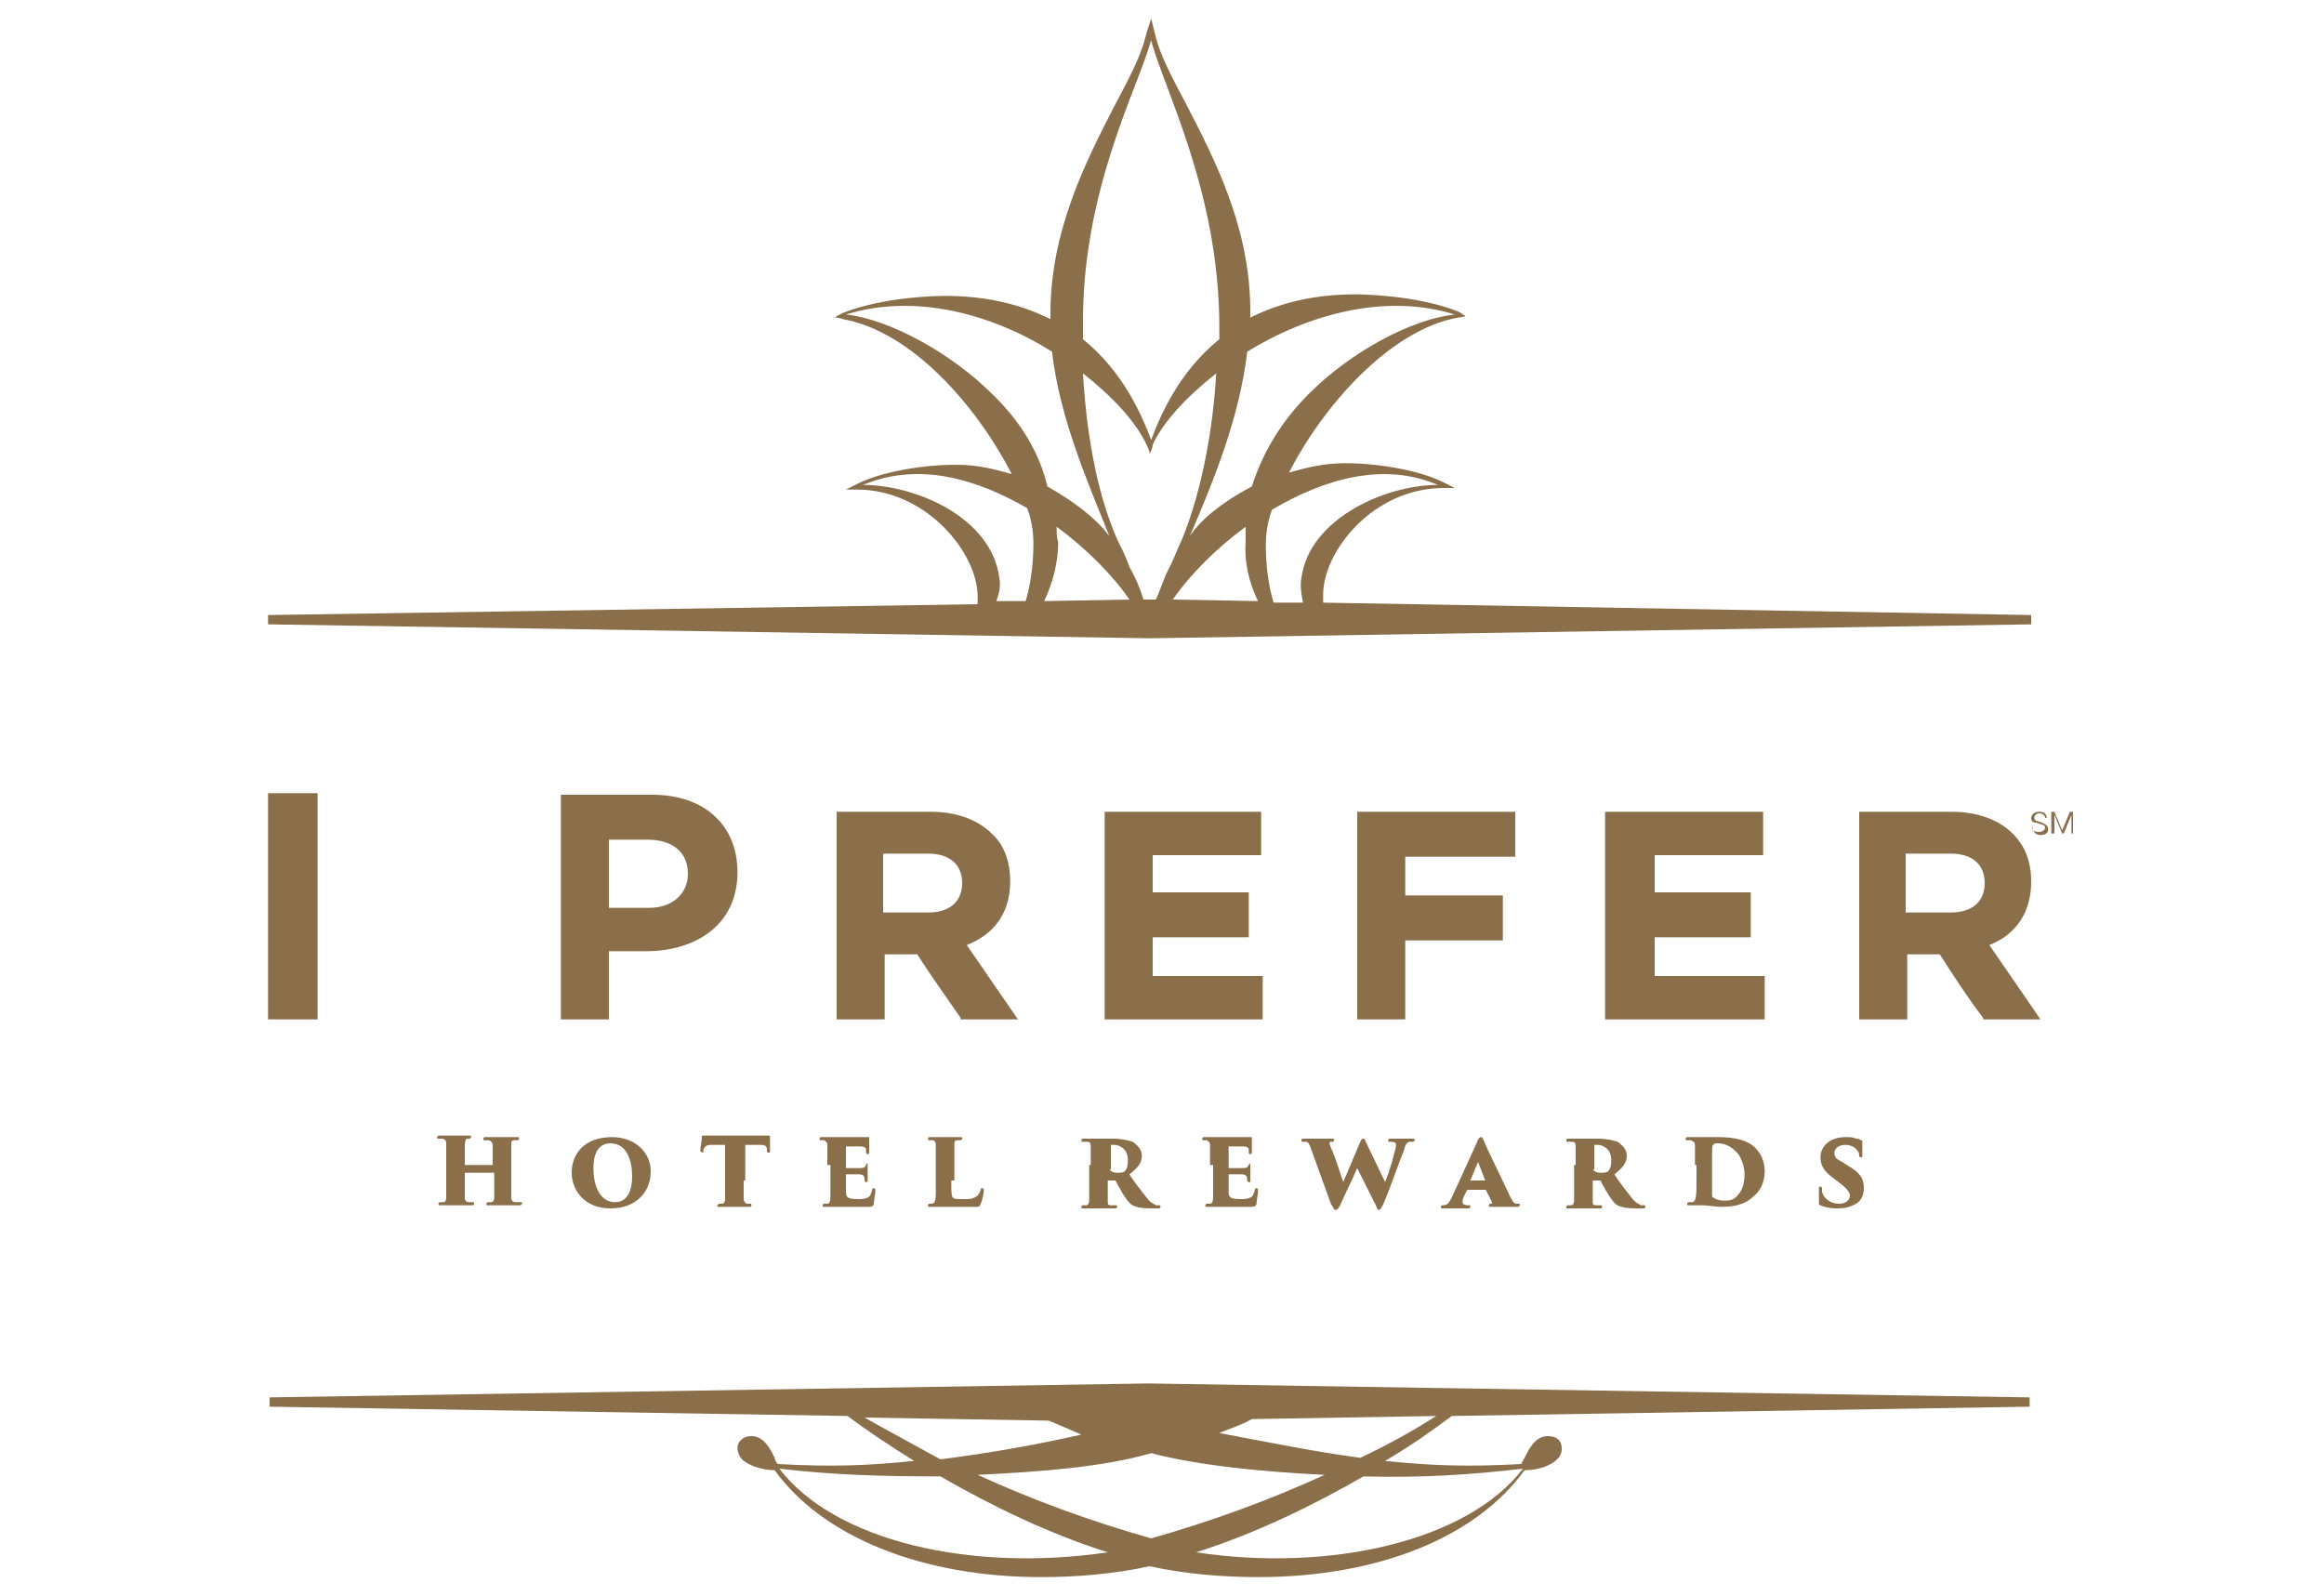 <svg xmlns="http://www.w3.org/2000/svg" viewBox="0 0 150 103"><style>.st0{fill:#8b6e4a}</style><path class="st0" d="M73.8 38.7c-.2-.7-.5-1.4-.9-2.1-.2-.6-.5-1.2-.8-1.8-1.4-3.2-2-7.2-2.2-10.7 1.9 1.5 3.4 3.1 4.1 4.6.1.2.2.4.2.6h0 0c.1-.2.2-.4.2-.6.7-1.5 2.2-3.1 4.1-4.6-.2 3.5-.9 7.5-2.2 10.7-.3.6-.5 1.2-.8 1.8-.4.7-.6 1.5-.9 2.1l-.5 0L73.8 38.7zM64.5 37.3c-.5-3.9-5.4-6-8.8-6 3.6-1.5 7.3-.4 10.6 1.5.3.8.4 1.6.4 2.3 0 1.4-.2 2.7-.5 3.7l-1.9 0C64.5 38.3 64.6 37.8 64.5 37.3M68.2 34c1.9 1.4 3.6 3.1 4.7 4.7l-5.5.1c.6-1.3.9-2.6.9-3.8C68.2 34.7 68.2 34.4 68.2 34M64 25.4c-2.6-2.6-6.6-4.8-9.4-5.1 4.5-1.4 9.5 0 13.3 2.4.5 4.3 2.3 8.4 3.7 11.9-.9-1.2-2.4-2.3-4-3.2C67.1 29.2 65.8 27.1 64 25.4M74.3 2.6c.8 3.1 4.4 9.8 4.4 18.5 0 .2 0 .5 0 .8-2.6 2.1-3.8 4.9-4.4 6.5-.6-1.6-1.8-4.4-4.4-6.5 0-.3 0-.5 0-.8C69.8 12.4 73.4 5.8 74.3 2.6M93.9 20.3c-2.8.3-6.7 2.4-9.4 5.1-1.8 1.8-3 3.8-3.7 6-1.7.9-3.2 2-4 3.2 1.5-3.5 3.2-7.6 3.7-11.9C84.4 20.3 89.4 18.9 93.9 20.3M81.2 38.8l-5.5-.1c1.1-1.6 2.8-3.3 4.7-4.7 0 .3 0 .7 0 1C80.3 36.2 80.6 37.6 81.2 38.8M92.8 31.3c-3.4 0-8.3 2.2-8.8 6-.1.5 0 1.1.1 1.6l-1.9 0c-.3-1-.5-2.3-.5-3.7 0-.7.1-1.5.4-2.3C85.5 30.9 89.3 29.8 92.8 31.3M85.4 38.9c0-.2 0-.3 0-.5 0-2.8 3.2-6.9 7.8-6.9h.7c0 0-.2-.1-.6-.3-1.5-.8-4.2-1.3-6.5-1.3-1.4 0-2.5.3-3.6.6 2.2-4.3 6.5-9.2 10.9-10 .2 0 .5-.1.5-.1-.2-.1-.3-.2-.5-.3-2.8-1.1-6.5-1.1-6.6-1.1-2.8 0-5 .6-6.8 1.5 0-.1 0-.3 0-.4 0-5.4-2.3-9.8-4.1-13.3-.9-1.7-1.7-3.2-2-4.4-.1-.4-.3-1.2-.3-1.2S74 2.1 73.9 2.5c-.3 1.2-1.1 2.7-2 4.4-1.8 3.5-4.1 8-4.1 13.3 0 .1 0 .3 0 .4-1.8-.9-4-1.5-6.8-1.5-.2 0-3.8 0-6.6 1.1-.2.1-.4.2-.5.3 0 0 .3 0 .5.1 4.5.8 8.7 5.7 10.9 10-1.1-.3-2.1-.6-3.6-.6-2.3 0-5 .5-6.5 1.3-.4.2-.6.3-.6.3h.7c4.5 0 7.8 4.1 7.8 6.9 0 .2 0 .3 0 .5l-45.8.7v.3.3l56.9.9 56.9-.9v-.3-.3L85.4 38.9zM87.8 94.1c-3-.4-5.9-1-9.1-1.6.7-.3 1.4-.5 2.1-.9l11.9-.2C91.3 92.3 89.7 93.2 87.8 94.1M98.3 94.8c-3.6 4.7-12.5 6.7-21.1 5.4 3.8-1.2 7.5-3 10.8-4.9C91.7 95.4 94.9 95.2 98.3 94.8M63.1 95.2c4.1-.2 8.1-.5 11.2-1.4 3.1.8 7.1 1.2 11.2 1.4-3.5 1.6-7.3 3-11.2 4.1C70.4 98.2 66.6 96.8 63.1 95.2M50.3 94.8c3.4.4 6.5.5 10.4.5 3.3 1.9 7 3.7 10.8 4.9C62.7 101.5 53.9 99.5 50.3 94.8M55.8 91.5l11.9.2c.7.3 1.4.6 2.1.9-3.1.7-6 1.2-9.1 1.6C58.9 93.2 57.2 92.3 55.8 91.5M17.4 90.2v.3.3l37.3.6c1.2.9 2.7 1.9 4.3 2.9-2.9.3-5.3.4-8.8.2-.1-.1-.2-.3-.2-.4-.3-.6-.7-1.4-1.5-1.4-.5 0-.9.3-.9.8 0 .2.1.5.3.7.4.4 1.3.7 2.1.7 3.1 4.3 9.5 6.9 17.2 6.9 2.3 0 4.7-.2 7-.7 2.3.5 4.7.7 7 .7 7.8 0 14.1-2.6 17.2-6.9.9 0 1.7-.3 2.1-.7.2-.2.3-.4.3-.7 0-.5-.3-.8-.9-.8-.8 0-1.2.8-1.5 1.4-.1.2-.2.3-.2.4-3.5.2-5.9.1-8.8-.2 1.7-1 3.1-2 4.3-2.9l37.3-.6v-.3-.3l-56.9-.9L17.4 90.2zM31.8 75.3C31.8 75.3 31.8 75.3 31.8 75.3l0-.2c0-.9 0-1 0-1.2 0-.1-.1-.3-.3-.3 0 0-.1 0-.2 0-.1 0-.1 0-.1-.1 0 0 0-.1.1-.1.4 0 1 0 1 0 0 0 .8 0 1.1 0 .1 0 .1 0 .1.1 0 0 0 .1-.1.1-.1 0-.1 0-.2 0-.2 0-.2.1-.2.3 0 .2 0 .3 0 1.2v1c0 .6 0 1 0 1.2 0 .2.1.3.3.3.1 0 .2 0 .3 0 .1 0 .1 0 .1.1 0 0-.1.1-.1.1-.4 0-1.1 0-1.2 0-.1 0-.6 0-.9 0-.1 0-.1 0-.1-.1 0 0 0-.1.1-.1.1 0 .1 0 .2 0 .1 0 .2-.1.2-.3 0-.2 0-.6 0-1.2v-.4c0 0 0 0 0 0H30c0 0 0 0 0 0v.6c0 .6 0 .7 0 1 0 .2.1.3.3.3.1 0 .2 0 .2 0 .1 0 .1 0 .1.1 0 0 0 .1-.1.1-.3 0-1.1 0-1.2 0 0 0-.7 0-.9 0-.1 0-.1 0-.1-.1 0 0 0-.1.1-.1.1 0 .1 0 .2 0 .2 0 .2-.2.2-.4 0-.3 0-.6 0-1.2v-1c0-.9 0-1 0-1.2 0-.2-.1-.3-.3-.3-.1 0-.1 0-.2 0-.1 0-.1-.1-.1-.1 0 0 .1-.1.1-.1.4 0 .9 0 1 0 .3 0 .7 0 1 0 .1 0 .1 0 .1.1 0 0 0 .1-.1.1-.1 0-.1 0-.2 0C30 73.7 30 73.8 30 74c0 .2 0 .4 0 1.1v.1c0 0 0 0 0 0H31.8zM40.8 75.9c0-.9-.3-2.1-1.4-2.1-.5 0-1.1.3-1.1 1.6 0 1.1.4 2.2 1.4 2.2C40 77.6 40.8 77.5 40.8 75.9M36.9 75.7c0-1.2.8-2.3 2.6-2.3 1.5 0 2.5 1 2.5 2.2 0 1.4-1 2.4-2.6 2.4C37.7 78 36.9 76.8 36.9 75.7M48 76.2c0 .4 0 1 0 1.2 0 .1.1.3.2.3.1 0 .1 0 .2 0 .1 0 .1 0 .1.1 0 0 0 .1-.1.1-.4 0-1.1 0-1.1 0-.1 0-.7 0-.9 0-.1 0-.1 0-.1-.1 0 0 .1-.1.1-.1.1 0 .1 0 .2 0 .1 0 .2-.1.2-.3 0-.3 0-.7 0-1.2v-2.3c-.2 0-.6 0-.9 0-.3 0-.4.1-.5.3 0 0 0 .1 0 .1 0 0 0 .1-.1.1 0 0-.1-.1-.1-.1 0-.3.1-.6.1-.9 0-.1 0-.1.1-.1s.1 0 .2 0c.1 0 .5 0 .7 0H49c.2 0 .3 0 .4 0 .1 0 .2 0 .2 0 .1 0 .1 0 .1.2 0 .1 0 .7 0 .8 0 .1 0 .1-.1.1 0 0-.1 0-.1-.1 0-.1 0-.1 0-.1 0-.2-.1-.3-.4-.3-.2 0-.5 0-1 0V76.2zM53.4 75.2c0-1 0-1.1 0-1.3 0-.2-.1-.2-.2-.3-.1 0-.1 0-.2 0-.1 0-.1 0-.1-.1 0 0 0-.1.1-.1.4 0 .7 0 .9 0 .1 0 1.7 0 1.8 0 .1 0 .2 0 .3 0 0 0 .1 0 .1 0 0 0 0 0 0 .1 0 .1 0 .1 0 .3 0 .2 0 .3 0 .6 0 0 0 .1-.1.1 0 0-.1 0-.1-.1 0-.1 0-.1 0-.2 0-.1-.1-.2-.4-.2-.2 0-.7 0-.9 0 0 0 0 0 0 .1v1.2c0 0 0 .1 0 .1.2 0 .6 0 .8 0 .3 0 .4 0 .5-.2 0-.1.1-.1.1-.1 0 0 0 0 0 .1 0 .1 0 .3 0 .5 0 .1 0 .4 0 .5 0 .1 0 .1-.1.1 0 0-.1 0-.1-.1 0 0 0-.1 0-.1 0-.2-.1-.3-.4-.3-.2 0-.7 0-.8 0 0 0 0 0 0 0v.4c0 .2 0 .5 0 .7 0 .4.1.5.8.5.2 0 .4 0 .6-.1.2-.1.2-.2.3-.5 0-.1 0-.1.1-.1 0 0 .1 0 .1.1 0 .3-.1.7-.1.9 0 .1-.1.2-.3.2-.9 0-1.3 0-2 0-.3 0-.6 0-.9 0-.1 0-.1 0-.1-.1 0 0 0-.1.1-.1.1 0 .1 0 .2 0 .2 0 .2-.3.2-.7 0-.2 0-.6 0-.9V75.2zM61.4 76.2c0 .6 0 1 .1 1.1.1.1.2.1.7.1.3 0 .5 0 .7-.1.2-.1.3-.2.4-.5 0-.1 0-.1.1-.1 0 0 .1 0 .1.1 0 .2-.1.7-.2.9-.1.2-.1.2-.3.2-.9 0-1.5 0-2.1 0-.3 0-.6 0-.9 0-.1 0-.1 0-.1-.1 0 0 0-.1.1-.1.1 0 .1 0 .1 0 .2 0 .3-.1.3-.7 0-.2 0-.6 0-.9v-1c0-1 0-1 0-1.2 0-.2-.1-.3-.2-.3-.1 0-.1 0-.2 0-.1 0-.1 0-.1-.1s0-.1.2-.1c.4 0 .7 0 .9 0 0 0 .8 0 1 0 .1 0 .1 0 .1.1 0 .1-.1.1-.1.1-.1 0-.1 0-.2 0-.2 0-.2.1-.2.3 0 .2 0 .3 0 1.3V76.2zM71.6 75.5C71.6 75.6 71.6 75.6 71.6 75.5c.2.2.4.2.6.2.1 0 .3 0 .4-.1.1-.1.2-.3.2-.7 0-.8-.6-1-.9-1-.1 0-.2 0-.2 0 0 0 0 0 0 .1V75.5zM70.4 75.2c0-.9 0-1 0-1.2 0-.3-.1-.3-.3-.3-.1 0-.2 0-.2 0-.1 0-.1 0-.1-.1 0 0 0-.1.1-.1.2 0 .9 0 .9 0 .1 0 .7 0 1 0 .6 0 1 .1 1.3.2.3.2.6.5.6.9 0 .5-.3.8-.8 1.2.3.5.8 1.1 1.1 1.5.3.4.5.4.6.5.1 0 .1 0 .2 0 .1 0 .1 0 .1.1 0 .1-.1.1-.1.1h-.5c-.7 0-1-.1-1.2-.2-.2-.1-.4-.4-.6-.7-.3-.5-.4-.7-.5-.9 0 0 0 0-.1 0l-.4 0c0 0 0 0 0 0v.4c0 .4 0 .7 0 .9 0 .2 0 .3.2.3.1 0 .2 0 .3 0 .1 0 .1 0 .1.1 0 0 0 .1-.1.1-.4 0-1.1 0-1.2 0-.1 0-.7 0-.9 0-.1 0-.1 0-.1-.1 0 0 0-.1.1-.1.1 0 .1 0 .2 0 .1 0 .2-.1.2-.3 0-.2 0-.6 0-1.2V75.2zM78.1 75.2c0-1 0-1.1 0-1.3 0-.2-.1-.2-.2-.3-.1 0-.1 0-.2 0-.1 0-.1 0-.1-.1 0 0 0-.1.1-.1.4 0 .7 0 .9 0 .1 0 1.7 0 1.8 0 .1 0 .2 0 .3 0 0 0 .1 0 .1 0 0 0 0 0 0 .1 0 .1 0 .1 0 .3 0 .2 0 .3 0 .6 0 0 0 .1-.1.1 0 0-.1 0-.1-.1 0-.1 0-.1 0-.2 0-.1-.1-.2-.4-.2-.2 0-.7 0-.9 0 0 0 0 0 0 .1v1.2c0 0 0 .1 0 .1.2 0 .6 0 .8 0 .3 0 .4 0 .5-.2 0-.1.1-.1.1-.1 0 0 0 0 0 .1 0 .1 0 .3 0 .5 0 .1 0 .4 0 .5 0 .1 0 .1-.1.1 0 0-.1 0-.1-.1 0 0 0-.1 0-.1 0-.2-.1-.3-.4-.3-.2 0-.7 0-.8 0 0 0 0 0 0 0v.4c0 .2 0 .5 0 .7 0 .4.1.5.8.5.2 0 .4 0 .6-.1.2-.1.2-.2.3-.5 0-.1 0-.1.1-.1 0 0 .1 0 .1.1 0 .3-.1.7-.1.9 0 .1-.1.2-.3.2-.9 0-1.3 0-2 0-.3 0-.6 0-.9 0-.1 0-.1 0-.1-.1 0 0 0-.1.1-.1.1 0 .1 0 .2 0 .2 0 .2-.3.2-.7 0-.2 0-.6 0-.9V75.2zM84.6 74.1c-.1-.3-.2-.4-.3-.4-.1 0-.1 0-.2 0-.1 0-.1 0-.1-.1 0 0 0-.1.1-.1.4 0 .8 0 .9 0 .2 0 .6 0 1 0 .1 0 .1 0 .1.1 0 0 0 .1-.1.1-.1 0-.1 0-.1 0-.1 0-.1.1-.1.1s.1.3.2.5c.1.2.5 1.4.7 2l1.1-2.6c.1-.2.1-.2.2-.2.1 0 .1.1.2.3l1.2 2.5c.2-.5.5-1.4.6-1.9.1-.3.1-.4.1-.5 0-.1 0-.2-.4-.2-.1 0-.1 0-.1-.1 0 0 0-.1.1-.1.4 0 .7 0 .8 0 0 0 .5 0 .7 0 .1 0 .1 0 .1.1 0 0 0 .1-.1.1-.1 0-.1 0-.2 0-.2 0-.3.2-.4.6-.3.7-.8 2.2-1.3 3.4-.1.2-.2.4-.3.4-.1 0-.1-.1-.2-.3l-1.2-2.4c-.3.7-.8 1.7-1.1 2.4-.1.2-.2.3-.3.3-.1 0-.1-.1-.3-.4L84.6 74.1zM95.9 76.3C95.9 76.3 95.9 76.3 95.9 76.3L95.4 75c0 0 0 0 0 0l-.5 1.2c0 0 0 0 0 0H95.9zM94.7 76.8C94.6 76.8 94.6 76.8 94.7 76.8l-.2.4c-.1.2-.1.3-.1.4 0 .2.3.2.4.2.1 0 .1 0 .1.1 0 0 0 .1-.1.1-.3 0-.5 0-.9 0-.1 0-.5 0-.8 0-.1 0-.1 0-.1-.1 0 0 0-.1.1-.1.3 0 .4-.1.6-.5l1.6-3.5c.1-.3.2-.4.3-.4.1 0 .1.1.2.3.1.3 1.2 2.5 1.6 3.4.2.4.3.6.5.6.1 0 .1 0 .1 0 .1 0 .1 0 .1.1 0 0-.1.1-.1.1-.7 0-1.4 0-1.8 0-.1 0-.1 0-.1-.1 0 0 0-.1.1-.1.1 0 .1 0 .1-.1l-.4-.8c0 0 0 0-.1 0H94.7zM102.8 75.5C102.8 75.6 102.8 75.6 102.8 75.5c.2.2.4.2.6.2.1 0 .3 0 .4-.1.1-.1.2-.3.2-.7 0-.8-.6-1-.9-1-.1 0-.2 0-.2 0 0 0 0 0 0 .1V75.5zM101.7 75.2c0-.9 0-1 0-1.2 0-.3-.1-.3-.3-.3-.1 0-.2 0-.2 0-.1 0-.1 0-.1-.1 0 0 0-.1.1-.1.2 0 .9 0 .9 0 .1 0 .7 0 1 0 .6 0 1 .1 1.3.2.3.2.6.5.6.9 0 .5-.3.8-.8 1.2.3.5.8 1.1 1.1 1.5.3.4.5.4.6.5.1 0 .1 0 .2 0 .1 0 .1 0 .1.1 0 .1-.1.1-.1.1h-.5c-.7 0-1-.1-1.2-.2-.2-.1-.4-.4-.6-.7-.3-.5-.4-.7-.5-.9 0 0 0 0-.1 0l-.4 0c0 0 0 0 0 0v.4c0 .4 0 .7 0 .9 0 .2 0 .3.2.3.1 0 .2 0 .3 0 .1 0 .1 0 .1.1 0 0 0 .1-.1.1-.4 0-1.1 0-1.2 0-.1 0-.7 0-.9 0-.1 0-.1 0-.1-.1 0 0 0-.1.1-.1.1 0 .1 0 .2 0 .1 0 .2-.1.2-.3 0-.2 0-.6 0-1.2V75.2zM110.5 75.8c0 .6 0 1 0 1.1 0 .3 0 .4.1.4.1.1.4.2.6.2.4 0 .7 0 1-.4.3-.3.4-.9.4-1.3 0-.5-.2-1-.4-1.3-.4-.5-.9-.7-1.3-.7-.1 0-.3 0-.3.1-.1 0-.1.1-.1 1.2V75.8zM109.4 75.2c0-.9 0-1 0-1.2 0-.2 0-.3-.3-.4l-.2 0c-.1 0-.1 0-.1-.1 0 0 0-.1.1-.1.1 0 .7 0 1 0 .2 0 .4 0 1 0 1.1 0 1.9.2 2.4.7.3.3.6.8.6 1.5 0 .7-.3 1.3-.7 1.6-.3.3-.8.7-2.1.7-.3 0-1-.1-1.2-.1-.3 0-.6 0-.9 0-.1 0-.1 0-.1-.1 0 0 0-.1.1-.1s.1 0 .2 0c.3 0 .3-.5.3-1.6V75.2zM117.5 77.8c-.1 0-.1-.1-.1-.2 0-.5 0-.7 0-.9 0-.1 0-.1.1-.1 0 0 .1 0 .1.1 0 .1 0 .1 0 .2.1.5.6.8 1.1.8.5 0 .7-.3.7-.5 0-.2-.1-.4-.6-.8l-.4-.3c-.7-.5-.9-.9-.9-1.4 0-.7.6-1.3 1.6-1.3.3 0 .5 0 .7.1.1 0 .2 0 .3.1.1 0 .1 0 .1.1 0 .2 0 .3 0 .9 0 .1 0 .1-.1.1 0 0-.1 0-.1-.1 0-.1 0-.2-.1-.3-.1-.2-.4-.4-.8-.4-.5 0-.7.3-.7.5 0 .3.1.4.5.6l.3.2c.9.5 1.1.9 1.1 1.5 0 .5-.2.9-.7 1.1-.4.2-.8.2-1.1.2C118.1 78 117.7 77.9 117.5 77.8M132.5 53.8h.1v-1.2h0l.5 1.2h.1l.5-1.2h0v1.2h.1v-1.4h-.2l-.5 1.2-.5-1.2h-.2V53.8zM131.2 53.4c0 .3.2.5.5.5.5 0 .5-.3.5-.4 0-.2-.2-.3-.4-.4l-.3-.1c-.1 0-.2-.1-.2-.2 0-.2.2-.3.3-.3.2 0 .4.1.4.3h.1c0-.3-.2-.4-.5-.4-.4 0-.5.3-.5.4 0 .2.1.3.3.3l.3.1c.1 0 .3.1.3.2 0 .2-.2.3-.4.3-.3 0-.5-.1-.4-.4H131.2zM39.3 58.6v-4.4h2.5c1.6 0 2.6.8 2.6 2.2v0c0 1.2-.9 2.2-2.5 2.2H39.3zM36.1 65.8h3.2v-4.4h2.4c3.2 0 5.9-1.7 5.9-5.1v0c0-3-2.1-5-5.5-5h-5.9V65.8zM17.3 65.8h3.2V51.2h-3.2V65.8zM65.2 56.9L65.2 56.9c0-1.3-.4-2.4-1.2-3.1-.9-.9-2.3-1.4-3.9-1.4h-6.1v13.4h3.1v-4.2h2.1c.9 1.4 1.9 2.8 2.8 4.1l0 .1h3.7L62.4 61C64.2 60.3 65.2 58.9 65.2 56.9M62.1 57L62.1 57c0 1.2-.8 1.9-2.2 1.9H57v-3.8h2.9C61.3 55.1 62.1 55.8 62.1 57M74.4 60.5L80.6 60.5 80.6 57.6 74.4 57.6 74.4 55.2 81.4 55.2 81.4 52.4 71.3 52.4 71.3 65.8 81.5 65.8 81.5 63 74.4 63zM87.6 65.8L90.7 65.8 90.7 60.7 97 60.7 97 57.8 90.7 57.8 90.7 55.3 97.8 55.3 97.8 52.4 87.6 52.4zM128.4 61c1.8-.7 2.7-2.2 2.7-4.1v0c0-1.3-.4-2.3-1.2-3.1-.9-.9-2.3-1.4-3.9-1.4H120v13.4h3.1v-4.2h2.1c.9 1.4 1.8 2.8 2.8 4.1l0 .1h3.7L128.4 61zM128.1 57L128.1 57c0 1.2-.8 1.9-2.2 1.9H123v-3.8h2.9C127.3 55.1 128.1 55.8 128.1 57M106.8 60.5L113 60.5 113 57.6 106.8 57.6 106.8 55.2 113.8 55.2 113.8 52.4 103.6 52.4 103.6 65.8 113.9 65.8 113.9 63 106.8 63z"/><path fill="none" d="M1.8 -3H148.4V106.8H1.8z"/></svg>